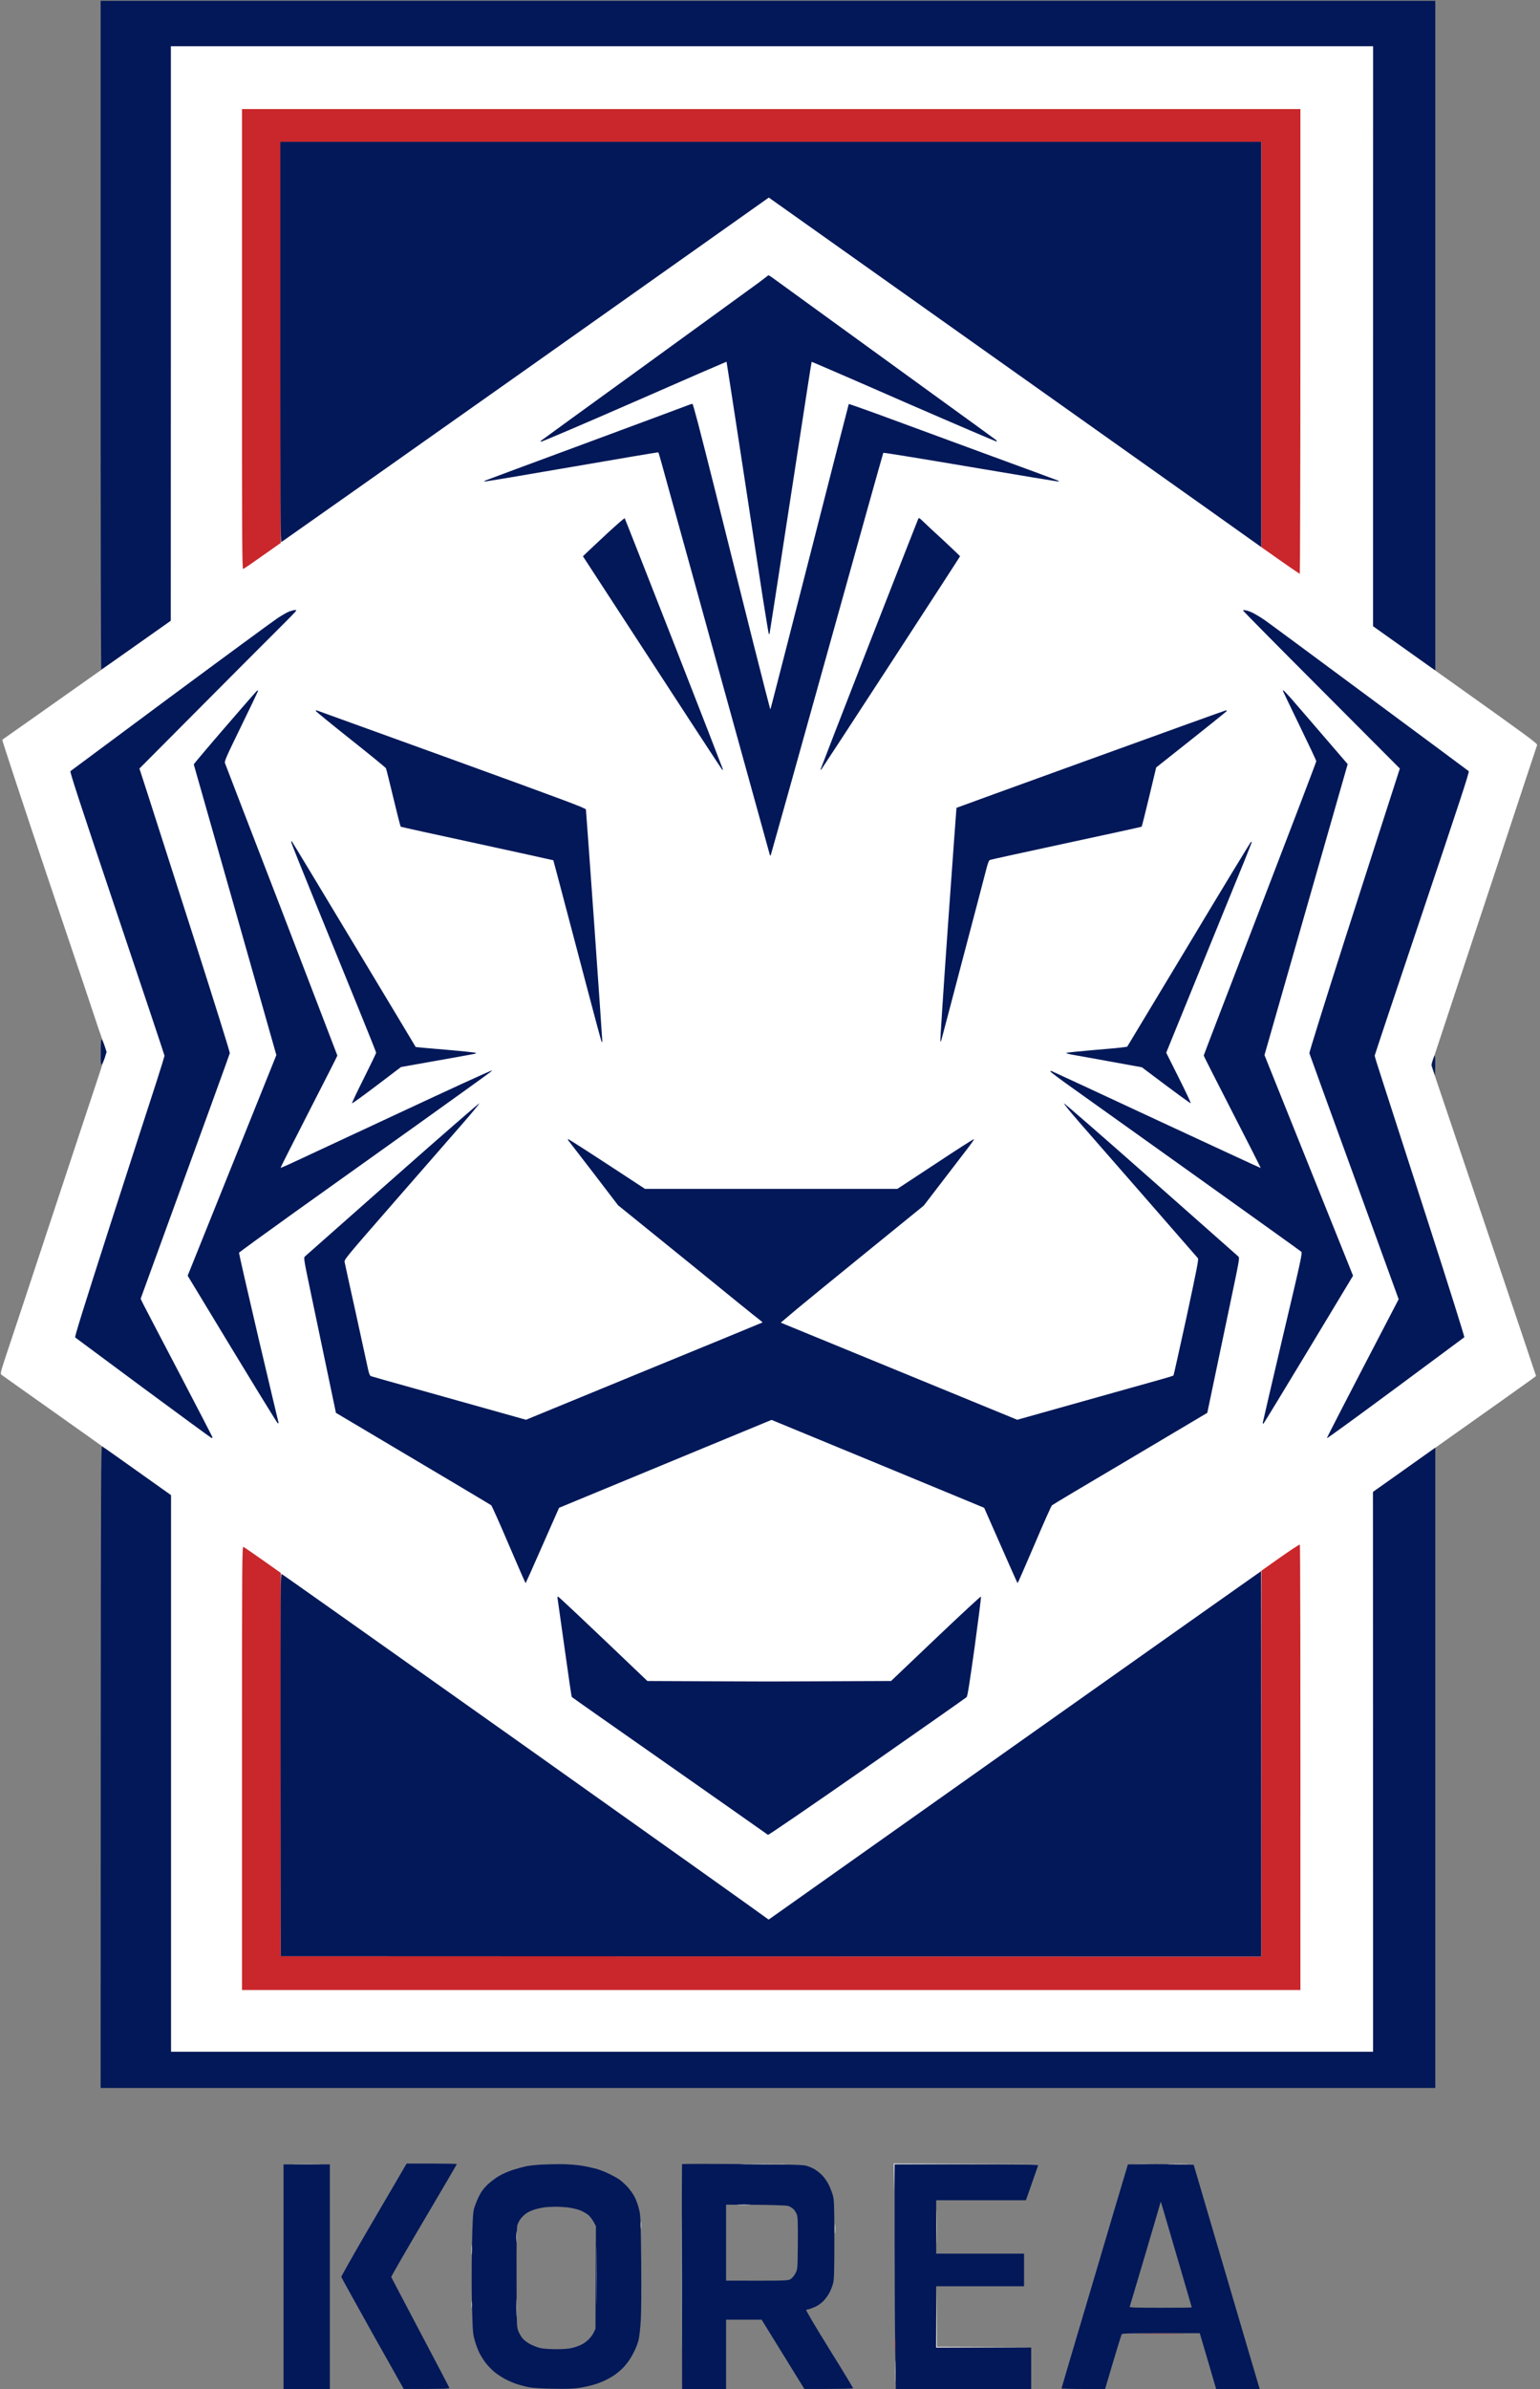 <svg xmlns="http://www.w3.org/2000/svg" viewBox="0 0 129 200" width="129" height="200">
	<rect x="0" y="0" width="129" height="200" fill="#808080" stroke="none"/>
	<style>
		tspan { white-space:pre }
		.shp0 { fill: #021858 } 
		.shp1 { fill: #ffffff } 
		.shp2 { fill: #c9272b } 
	</style>
	<g >
		<path class="shp0" d="M8.43 28.07C8.43 44.87 8.45 56.06 8.49 56.05C8.52 56.04 9.85 55.12 11.43 54L14.31 51.97L14.32 3.87L115.02 3.87L115.02 52.43C118.36 54.81 119.53 55.64 119.78 55.82L120.23 56.13L120.23 0.07L8.43 0.07L8.43 28.07Z" />
		<path class="shp1" d="M14.32 27.92L14.31 51.97C3.42 59.66 0.22 61.91 0.19 61.93C0.16 61.95 1.92 67.29 4.11 73.8C6.31 80.31 8.18 85.87 8.27 86.17C8.37 86.46 8.52 86.88 8.6 87.1C8.69 87.32 8.79 87.64 8.84 87.8C8.92 88.09 8.9 88.15 8.08 90.63C7.61 92.03 5.86 97.32 4.18 102.4C2.5 107.48 0.88 112.39 0.56 113.32C0.04 114.89 0.01 115.01 0.12 115.09C0.18 115.14 2.07 116.48 4.32 118.07C6.56 119.66 8.43 120.98 8.46 121.01C8.5 121.04 9.83 121.99 11.43 123.12L14.32 125.17L14.32 171.77L115.02 171.77L115.01 124.9C125.6 117.41 128.67 115.22 128.67 115.2C128.67 115.18 127.22 110.88 125.45 105.63C123.68 100.39 121.7 94.54 121.06 92.63L119.89 89.17C121.45 84.46 123.43 78.46 125.31 72.8C127.18 67.13 128.73 62.44 128.76 62.37C128.8 62.25 127.91 61.6 121.91 57.33L115.01 52.43L115.02 3.87L14.32 3.87L14.32 27.92Z" />
		<path class="shp2" d="M20.27 28.4C20.27 45.5 20.28 47.66 20.37 47.63C20.43 47.62 21.16 47.12 22 46.52L23.52 45.45L23.48 11.87L105.65 11.87L105.65 45.8C108.11 47.54 108.85 48.04 108.88 48.03C108.9 48.01 108.93 39.26 108.93 28.57L108.93 9.13L20.27 9.13L20.27 28.4Z" />
		<path fill-rule="evenodd" class="shp0" d="M23.48 11.87L105.65 11.87L105.65 45.8L101.22 42.65C98.78 40.92 89.5 34.34 64.4 16.54L64.23 16.66C64.14 16.73 54.97 23.21 43.86 31.07C32.75 38.92 23.61 45.36 23.57 45.38C23.5 45.4 23.48 42.01 23.48 28.63L23.48 11.87ZM64.72 23.26C64.91 23.4 66.85 24.8 69.02 26.38C71.19 27.95 75.3 30.93 78.15 33C81 35.06 83.38 36.79 83.44 36.84C83.49 36.89 83.51 36.95 83.49 36.97C83.46 36.98 79.97 35.49 75.72 33.64C71.48 31.78 68 30.28 67.99 30.29C67.98 30.29 67.83 31.25 67.65 32.4C67.47 33.55 66.68 38.67 65.9 43.77C65.12 48.86 64.47 53.05 64.46 53.07C64.44 53.09 64.42 53.09 64.4 53.07C64.38 53.05 64.16 51.7 63.9 50.07C63.65 48.43 62.86 43.32 62.16 38.7C61.45 34.08 60.87 30.29 60.86 30.28C60.86 30.27 57.37 31.78 53.11 33.65C48.85 35.51 45.34 37.01 45.31 36.98C45.29 36.96 45.28 36.92 45.3 36.91C45.32 36.89 49.23 34.05 54 30.6C58.76 27.14 63.03 24.04 63.49 23.71C63.94 23.37 64.33 23.08 64.35 23.05C64.36 23.02 64.53 23.12 64.72 23.26ZM58 33.81C58.06 33.8 58.6 35.87 59.9 41.05C60.89 45.04 62.34 50.79 63.1 53.83C63.87 56.88 64.51 59.37 64.52 59.38C64.53 59.39 64.6 59.17 64.67 58.88C64.75 58.6 66.22 52.85 67.95 46.1C69.67 39.35 71.09 33.83 71.1 33.82C71.11 33.81 72.2 34.19 73.52 34.67C74.83 35.15 78.72 36.58 82.16 37.85C85.6 39.11 88.5 40.18 88.59 40.22C88.68 40.25 88.72 40.3 88.69 40.31C88.65 40.33 85.34 39.78 81.33 39.1C77.32 38.42 74.02 37.88 73.99 37.91C73.97 37.94 71.85 45.5 69.29 54.7C66.73 63.9 64.6 71.49 64.57 71.57C64.53 71.68 64.5 71.65 64.44 71.4C64.39 71.23 62.69 65.07 60.65 57.7C58.62 50.33 56.55 42.86 56.06 41.1C55.58 39.34 55.17 37.88 55.15 37.87C55.14 37.85 51.87 38.4 47.89 39.09C43.91 39.78 40.62 40.33 40.58 40.31C40.54 40.3 40.59 40.25 40.68 40.22C40.77 40.18 44.51 38.79 48.98 37.14C53.45 35.48 57.29 34.06 57.51 33.97C57.73 33.88 57.95 33.81 58 33.81ZM52.33 43.39C52.35 43.41 54.2 48.11 56.44 53.83C58.68 59.55 60.52 64.29 60.54 64.37C60.57 64.49 60.56 64.49 60.47 64.4C60.41 64.34 57.77 60.31 48.83 46.57L49.12 46.29C49.28 46.13 50.06 45.41 50.85 44.67C51.64 43.94 52.3 43.36 52.33 43.39ZM77.31 43.64C77.49 43.82 78.27 44.55 79.04 45.25C79.8 45.96 80.42 46.55 80.42 46.57C80.42 46.59 77.83 50.58 74.66 55.45C71.49 60.32 68.86 64.34 68.81 64.4C68.76 64.45 68.72 64.47 68.73 64.43C68.74 64.38 70.56 59.69 72.78 53.99C75.01 48.29 76.86 43.56 76.9 43.48C76.97 43.32 76.97 43.32 77.31 43.64ZM24.71 51.07C24.77 51.07 24.82 51.09 24.82 51.12C24.82 51.14 24.22 51.77 23.48 52.5C22.74 53.23 19.78 56.2 11.68 64.34L12.46 66.75C12.89 68.08 14.6 73.41 16.26 78.6C17.92 83.79 19.27 88.09 19.25 88.17C19.24 88.24 17.55 92.9 11.78 108.73L12.02 109.22C12.15 109.48 13.51 112.08 15.03 114.98C16.55 117.89 17.8 120.3 17.8 120.33C17.8 120.37 17.75 120.39 17.7 120.37C17.64 120.35 15.08 118.47 11.99 116.19C8.91 113.91 6.35 112.01 6.3 111.97C6.24 111.92 6.85 109.96 9.3 102.33C11 97.07 12.7 91.8 13.09 90.62C13.47 89.43 13.78 88.43 13.78 88.38C13.78 88.34 11.99 82.97 9.8 76.47C6.65 67.1 5.84 64.62 5.9 64.56C5.95 64.52 9.71 61.73 14.25 58.36C18.8 54.99 22.85 52.02 23.25 51.75C23.66 51.48 24.12 51.22 24.29 51.17C24.45 51.12 24.64 51.07 24.71 51.07ZM104.37 51.1C104.5 51.12 104.79 51.23 105.01 51.34C105.23 51.46 105.66 51.72 105.95 51.92C106.24 52.12 110.19 55.04 114.71 58.39C119.24 61.74 122.98 64.52 123.03 64.56C123.1 64.62 122.28 67.1 119.13 76.47C116.94 82.97 115.15 88.34 115.15 88.38C115.15 88.43 115.46 89.43 115.85 90.62C116.23 91.8 117.93 97.07 119.63 102.33C121.33 107.59 122.69 111.92 122.66 111.95C122.63 111.97 120.04 113.9 116.89 116.23C113.74 118.56 111.16 120.44 111.15 120.4C111.14 120.36 112.49 117.73 117.16 108.77L113.44 98.53C111.39 92.91 109.7 88.24 109.68 88.17C109.67 88.09 111.01 83.79 112.67 78.6C114.34 73.41 116.05 68.08 117.26 64.34L110.69 57.75C107.07 54.13 104.12 51.14 104.12 51.11C104.13 51.08 104.24 51.07 104.37 51.1ZM21.56 57.8C21.59 57.8 21.61 57.82 21.61 57.85C21.61 57.88 20.98 59.21 20.2 60.8C18.91 63.45 18.79 63.72 18.85 63.9C18.89 64.01 21.02 69.55 23.59 76.2C26.15 82.86 28.25 88.33 28.26 88.37C28.26 88.4 27.18 90.53 25.87 93.08C24.56 95.64 23.49 97.75 23.5 97.77C23.51 97.78 24.11 97.53 24.82 97.19C25.54 96.86 29.44 95.04 33.49 93.15C37.54 91.26 40.94 89.69 41.25 89.6L41.08 89.75C40.99 89.83 38.32 91.75 35.16 94.01C32 96.27 27.3 99.62 24.72 101.46C22.15 103.3 20.03 104.84 20.02 104.88C20.01 104.93 20.74 108.12 21.64 111.97C22.55 115.82 23.3 119 23.32 119.05C23.34 119.1 23.32 119.15 23.28 119.17C23.25 119.19 21.53 116.41 15.72 106.8L23.15 88.33L19.7 76.18C17.8 69.5 16.24 64.01 16.23 63.99C16.23 63.96 17.41 62.56 18.87 60.87C20.32 59.19 21.53 57.8 21.56 57.8ZM107.51 57.8C107.53 57.8 107.81 58.09 108.13 58.45C108.44 58.81 109.64 60.19 112.89 63.97L105.92 88.33L113.34 106.8L109.65 112.92C107.62 116.28 105.92 119.08 105.87 119.13C105.79 119.22 105.78 119.22 105.78 119.1C105.79 119.03 106.54 115.8 107.45 111.93C108.99 105.42 109.11 104.89 109 104.79C108.94 104.73 104.9 101.84 100.03 98.36C95.15 94.88 90.46 91.53 89.59 90.91C88.73 90.3 88.01 89.75 87.99 89.71C87.97 89.66 88.01 89.65 88.09 89.67C88.16 89.7 92.13 91.53 96.9 93.76C101.68 95.98 105.59 97.79 105.6 97.78C105.62 97.77 104.55 95.67 103.23 93.1C101.91 90.53 100.83 88.4 100.83 88.37C100.83 88.33 102.96 82.8 105.55 76.07C108.14 69.34 110.26 63.79 110.26 63.73C110.27 63.68 109.63 62.34 108.86 60.75C108.09 59.16 107.46 57.85 107.46 57.83C107.46 57.81 107.48 57.8 107.51 57.8ZM26.55 59.48C26.61 59.5 31.7 61.34 37.86 63.57C47.28 66.99 49.06 67.65 49.08 67.77C49.09 67.84 49.41 72.19 49.78 77.43C50.15 82.68 50.45 87.04 50.45 87.13C50.44 87.29 50.44 87.29 50.38 87.17C50.34 87.09 49.82 85.14 49.21 82.83C48.6 80.52 47.71 77.15 47.23 75.33C46.75 73.52 46.36 72.03 46.35 72.02C46.34 72.01 43.47 71.38 39.98 70.62C36.48 69.87 33.6 69.23 33.57 69.21C33.54 69.19 33.26 68.1 32.95 66.8C32.64 65.5 32.36 64.38 32.33 64.32C32.31 64.26 30.97 63.17 29.37 61.9C27.77 60.63 26.46 59.56 26.45 59.52C26.44 59.48 26.49 59.46 26.55 59.48ZM102.69 59.47C102.73 59.47 102.77 59.49 102.77 59.52C102.77 59.54 101.44 60.62 96.85 64.25L96.26 66.71C95.94 68.06 95.65 69.19 95.63 69.21C95.6 69.23 92.76 69.85 89.32 70.59C85.88 71.33 83.01 71.96 82.93 71.99C82.83 72.04 82.75 72.24 82.58 72.91C82.46 73.38 81.58 76.74 80.62 80.37C79.67 84 78.87 87.02 78.85 87.08C78.83 87.15 78.8 87.2 78.77 87.2C78.74 87.2 79.03 82.8 79.41 77.42C79.8 72.04 80.11 67.63 80.12 67.63C80.12 67.62 85.18 65.79 91.36 63.55C97.55 61.31 102.64 59.47 102.69 59.47ZM24.44 70.43C24.47 70.45 26.81 74.33 29.65 79.05C32.49 83.77 34.82 87.64 34.82 87.65C34.82 87.66 35.96 87.77 37.35 87.88C38.74 88 39.88 88.12 39.88 88.15C39.88 88.18 39.81 88.21 39.73 88.23C39.64 88.25 38.23 88.51 33.59 89.33L31.56 90.87C30.45 91.71 29.52 92.38 29.49 92.37C29.46 92.35 29.91 91.4 30.48 90.27C31.05 89.13 31.51 88.17 31.51 88.13C31.51 88.1 30.82 86.36 29.97 84.28C29.12 82.2 27.52 78.28 26.42 75.57C25.31 72.85 24.4 70.58 24.4 70.51C24.39 70.45 24.41 70.41 24.44 70.43ZM104.8 70.47C104.82 70.47 104.85 70.49 104.85 70.52C104.85 70.54 104.57 71.24 104.24 72.07C103.9 72.89 102.29 76.84 97.69 88.13L98.74 90.23C99.32 91.38 99.77 92.34 99.74 92.36C99.72 92.38 98.78 91.71 95.65 89.35L92.84 88.84C91.29 88.56 89.87 88.3 89.67 88.27C89.48 88.23 89.32 88.18 89.32 88.15C89.32 88.12 90.34 88.02 91.58 87.91C92.82 87.81 93.97 87.71 94.42 87.63L99.59 79.05C102.42 74.33 104.77 70.47 104.8 70.47ZM8.52 87.02C8.56 87.03 8.67 87.28 8.93 88.07L8.77 88.58C8.67 88.86 8.56 89.1 8.51 89.11C8.45 89.13 8.43 88.89 8.44 88.06C8.44 87.29 8.47 87 8.52 87.02ZM120.22 88.7C120.23 88.92 120.23 89.31 120.2 90.03L120.05 89.58C119.91 89.15 119.9 89.12 120.01 88.78C120.07 88.59 120.14 88.4 120.16 88.37C120.18 88.33 120.21 88.48 120.22 88.7ZM40.15 92.37C40.18 92.38 39.51 93.2 38.65 94.18C37.79 95.16 35.23 98.1 32.96 100.7C28.87 105.39 28.83 105.44 28.87 105.67C28.89 105.8 29.32 107.74 29.82 110C30.31 112.25 30.77 114.34 30.83 114.63C30.92 115.03 30.98 115.17 31.08 115.21C31.15 115.24 32.82 115.71 34.79 116.26C36.76 116.81 39.65 117.62 44.06 118.86L53.96 114.79C59.41 112.56 63.87 110.72 63.88 110.71C63.89 110.71 63.74 110.58 63.55 110.43C63.35 110.29 61.24 108.58 58.85 106.63C56.45 104.69 53.88 102.6 51.77 100.9L49.73 98.23C48.6 96.77 47.65 95.53 47.61 95.48C47.57 95.44 47.56 95.38 47.59 95.37C47.62 95.35 49.08 96.28 54.03 99.53L75.17 99.53L78.35 97.44C80.1 96.28 81.55 95.35 81.58 95.37C81.61 95.39 81.35 95.76 81.01 96.2C80.67 96.65 79.71 97.89 77.38 100.93L72.53 104.87C69.86 107.04 67.26 109.16 66.75 109.59C66.24 110.02 65.73 110.45 65.4 110.73L65.67 110.84C65.82 110.9 70.27 112.73 85.21 118.86L90.8 117.29C93.87 116.43 96.8 115.61 97.32 115.46C97.83 115.32 98.27 115.18 98.3 115.15C98.32 115.12 98.81 112.92 99.39 110.27C100.28 106.12 100.42 105.42 100.34 105.33C100.29 105.28 98.33 103.03 95.98 100.33C93.63 97.64 91.11 94.75 90.38 93.92C89.65 93.08 89.09 92.39 89.12 92.37C89.16 92.35 92.43 95.2 96.4 98.71C100.36 102.21 103.66 105.13 103.73 105.19C103.85 105.3 103.82 105.44 103.11 108.83C102.7 110.78 102.09 113.7 101.13 118.28L94.68 122.11C91.12 124.21 88.17 125.97 88.12 126.02C88.06 126.07 87.4 127.55 86.65 129.32C85.89 131.09 85.26 132.54 85.24 132.54C85.22 132.54 84.59 131.12 82.44 126.23L78.6 124.64C76.5 123.77 72.49 122.11 64.63 118.87L59.57 120.96C56.78 122.11 52.77 123.77 46.83 126.23L45.44 129.38C44.68 131.12 44.04 132.54 44.03 132.54C44.01 132.54 43.38 131.09 42.62 129.32C41.87 127.55 41.2 126.07 41.15 126.02C41.09 125.97 38.14 124.21 28.14 118.28L27.52 115.32C27.18 113.7 26.57 110.78 26.16 108.83C25.45 105.44 25.42 105.3 25.54 105.19C25.61 105.13 28.91 102.21 32.87 98.71C36.84 95.2 40.12 92.35 40.15 92.37ZM8.56 121.1C8.62 121.12 9.94 122.05 14.32 125.17L14.32 171.77L115.02 171.77L115.01 124.9L116.47 123.87C117.27 123.3 118.45 122.47 120.23 121.2L120.23 174.8L8.43 174.8L8.44 147.93C8.45 123.37 8.46 121.06 8.56 121.1Z" />
		<path class="shp2" d="M107.23 130.39L105.66 131.5L105.65 163.8L23.52 163.77L23.52 131.68C21.18 130.02 20.45 129.53 20.39 129.5C20.28 129.47 20.27 130.38 20.27 148.03L20.27 166.6L108.93 166.6C108.94 136.17 108.92 129.33 108.88 129.31C108.84 129.29 108.1 129.78 107.23 130.39Z" />
		<path fill-rule="evenodd" class="shp0" d="M105.63 131.54C105.64 131.53 105.65 138.79 105.65 163.8L23.52 163.77L23.5 147.75C23.49 133.54 23.5 131.74 23.59 131.77C23.64 131.78 32.83 138.29 44.01 146.21C55.19 154.14 64.34 160.65 64.35 160.68C64.36 160.71 64.42 160.69 64.48 160.64C64.55 160.59 73.83 154.02 85.11 146.04C96.39 138.06 105.62 131.54 105.63 131.54ZM82.17 133.66C82.2 133.68 81.96 135.56 81.65 137.83C81.21 140.96 81.05 141.99 80.97 142.08C80.91 142.14 77.16 144.77 72.63 147.93C67.9 151.22 64.37 153.64 64.33 153.61C64.3 153.58 60.59 150.98 56.1 147.83C51.61 144.69 47.92 142.1 47.9 142.07C47.87 142.05 47.61 140.26 47.31 138.1C47.01 135.94 46.74 134.05 46.72 133.92C46.68 133.73 46.69 133.66 46.75 133.67C46.8 133.67 48.5 135.26 54.23 140.73L58.86 140.75C61.41 140.76 63.9 140.77 64.4 140.77C64.9 140.77 67.4 140.76 74.64 140.73L78.38 137.17C80.44 135.21 82.15 133.63 82.17 133.66Z" />
		<path class="shp1" d="M24.69 181.18C25.22 181.19 26.11 181.19 26.66 181.18C27.22 181.17 26.78 181.16 25.69 181.16C24.61 181.16 24.16 181.17 24.69 181.18Z" />
		<path fill-rule="evenodd" class="shp0" d="M34.06 181.13L36.17 181.13C37.32 181.13 38.27 181.15 38.27 181.17C38.27 181.19 37.03 183.31 35.51 185.88C33.99 188.45 32.76 190.59 32.77 190.63C32.79 190.67 33.88 192.74 35.19 195.23C36.51 197.73 37.61 199.82 37.63 199.88C37.67 199.99 37.55 200 33.82 200L31.21 195.36C29.78 192.8 28.6 190.67 28.59 190.62C28.58 190.57 29.6 188.77 30.85 186.62C32.11 184.46 33.35 182.35 33.6 181.92L34.06 181.13ZM47.2 181.18C47.68 181.19 48.38 181.25 48.74 181.31C49.11 181.37 49.66 181.49 49.96 181.57C50.27 181.66 50.75 181.85 51.03 181.99C51.32 182.13 51.69 182.33 51.85 182.44C52.02 182.56 52.34 182.84 52.56 183.08C52.78 183.32 53.06 183.71 53.18 183.96C53.3 184.2 53.46 184.65 53.53 184.95C53.66 185.46 53.67 185.75 53.71 189.33C53.73 191.74 53.72 193.6 53.67 194.33C53.63 194.97 53.55 195.68 53.49 195.9C53.44 196.12 53.29 196.51 53.17 196.77C53.05 197.02 52.85 197.38 52.72 197.57C52.6 197.75 52.36 198.05 52.19 198.23C52.02 198.4 51.72 198.66 51.52 198.8C51.32 198.94 50.97 199.14 50.75 199.25C50.53 199.36 50.11 199.53 49.81 199.62C49.52 199.71 48.96 199.84 48.58 199.9C48.01 199.99 47.57 200 46.33 199.98C45.35 199.96 44.62 199.92 44.29 199.85C44.02 199.8 43.58 199.68 43.32 199.6C43.07 199.52 42.63 199.33 42.35 199.19C42.08 199.05 41.66 198.78 41.42 198.58C41.19 198.39 40.85 198.04 40.67 197.8C40.49 197.56 40.26 197.19 40.15 196.97C40.04 196.75 39.87 196.3 39.78 195.97C39.61 195.4 39.6 195.25 39.54 193.2C39.5 191.85 39.5 189.96 39.53 188.17C39.58 185.87 39.62 185.22 39.71 184.9C39.77 184.68 39.94 184.25 40.09 183.93C40.29 183.51 40.47 183.26 40.8 182.93C41.05 182.69 41.49 182.35 41.78 182.18C42.08 182 42.61 181.77 42.96 181.66C43.3 181.55 43.82 181.41 44.09 181.35C44.37 181.3 44.99 181.23 45.46 181.21C45.94 181.19 46.73 181.17 47.2 181.18ZM44.83 184.96C44.63 185.02 44.34 185.14 44.19 185.23C44.05 185.31 43.81 185.51 43.68 185.67C43.54 185.83 43.39 186.1 43.34 186.27C43.28 186.5 43.26 187.54 43.27 190.67C43.28 194.64 43.28 194.78 43.41 195.13C43.49 195.34 43.65 195.62 43.78 195.77C43.9 195.91 44.18 196.13 44.4 196.24C44.62 196.36 44.98 196.5 45.2 196.56C45.47 196.63 45.91 196.66 46.57 196.67C47.23 196.67 47.67 196.63 47.94 196.56C48.16 196.51 48.49 196.39 48.68 196.3C48.86 196.22 49.14 196.02 49.29 195.87C49.45 195.72 49.65 195.46 49.73 195.28L49.88 194.97L49.92 186.37C49.61 185.76 49.42 185.54 49.21 185.38C49.03 185.25 48.7 185.07 48.48 185C48.25 184.93 47.85 184.84 47.57 184.8C47.3 184.77 46.81 184.74 46.5 184.74C46.19 184.75 45.77 184.77 45.56 184.8C45.36 184.83 45.03 184.9 44.83 184.96ZM62.18 181.17C66.19 181.21 67.28 181.23 67.54 181.31C67.73 181.36 68.03 181.49 68.21 181.59C68.4 181.7 68.69 181.93 68.87 182.11C69.05 182.29 69.29 182.64 69.42 182.9C69.55 183.16 69.7 183.56 69.77 183.8C69.87 184.19 69.89 184.59 69.89 187.5C69.89 190.07 69.87 190.85 69.79 191.13C69.74 191.34 69.61 191.68 69.5 191.9C69.39 192.12 69.16 192.44 68.99 192.62C68.82 192.8 68.52 193.01 68.33 193.1C68.14 193.19 67.9 193.28 67.8 193.31C67.69 193.33 67.57 193.36 67.53 193.37C67.48 193.39 68.2 194.61 69.45 196.63C70.56 198.41 71.46 199.9 71.46 199.93C71.46 199.98 70.73 200 67.38 200L63.8 194.2L60.82 194.2L60.82 200L57.14 200L57.12 190.62C57.11 185.46 57.12 181.21 57.13 181.18C57.14 181.15 59.41 181.15 62.18 181.17ZM60.82 190.93C66 190.94 66.01 190.94 66.24 190.79C66.38 190.7 66.54 190.49 66.64 190.3C66.81 189.97 66.81 189.96 66.83 187.83C66.84 186.1 66.83 185.64 66.75 185.4C66.69 185.24 66.56 185.02 66.44 184.92C66.33 184.82 66.13 184.7 65.99 184.67C65.85 184.63 64.63 184.59 63.28 184.58L60.82 184.57L60.82 190.93Z" />
		<path class="shp1" d="M62.36 181.18C63.22 181.19 64.65 181.19 65.54 181.18C66.42 181.17 65.71 181.16 63.96 181.16C62.22 181.16 61.49 181.17 62.36 181.18ZM74.89 182.28L74.9 183.43L74.94 181.2L87.01 181.17L74.87 181.13L74.89 182.28ZM95.18 181.18C95.58 181.19 96.21 181.19 96.58 181.18C96.95 181.17 96.62 181.16 95.85 181.16C95.07 181.16 94.77 181.17 95.18 181.18Z" />
		<path fill-rule="evenodd" class="shp0" d="M99.99 181.23L102.62 190.17C104.06 195.08 105.31 199.3 105.52 200L101.87 200L101.31 198.08C101 197.03 100.69 195.98 100.5 195.33L97.27 195.33C94.71 195.33 94.03 195.35 93.97 195.41C93.93 195.46 93.6 196.51 92.57 200L90.74 200C89.74 200 88.92 199.98 88.92 199.95C88.92 199.92 90.1 195.94 91.54 191.1C92.97 186.26 94.22 182.05 94.48 181.2L95.83 181.18C96.58 181.17 97.82 181.18 99.99 181.23ZM95.94 188.72C95.23 191.09 94.65 193.07 94.63 193.12C94.61 193.18 95.16 193.2 97.22 193.2C98.65 193.2 99.83 193.19 99.83 193.17C99.83 193.15 99.25 191.18 98.55 188.78C97.85 186.39 97.27 184.4 97.25 184.37C97.24 184.33 97.23 184.32 97.22 184.35C97.22 184.38 96.64 186.34 95.94 188.72Z" />
		<path class="shp1" d="M97.99 181.18C98.39 181.19 99.02 181.19 99.39 181.18C99.76 181.17 99.43 181.16 98.66 181.16C97.88 181.16 97.58 181.17 97.99 181.18Z" />
		<path class="shp0" d="M23.75 190.6L23.75 200L27.63 200L27.63 181.2L23.75 181.2L23.75 190.6ZM74.94 187.25C74.94 190.58 74.96 194.81 74.99 196.65L75.04 200L86.38 200L86.38 196.53L78.42 196.53L78.42 191.4L85.78 191.4L85.78 188.67L78.42 188.67L78.42 184.2L85.94 184.2C86.71 182 86.94 181.33 86.96 181.28C86.98 181.22 85.74 181.2 80.96 181.2L74.94 181.2L74.94 187.25Z" />
		<path class="shp1" d="M57.11 191.17C57.11 196.04 57.11 198.02 57.12 195.57C57.13 193.11 57.13 189.12 57.12 186.7C57.11 184.28 57.11 186.29 57.11 191.17ZM78.45 186.43C78.45 187.68 78.46 188.18 78.47 187.53C78.48 186.89 78.48 185.87 78.47 185.27C78.46 184.66 78.45 185.19 78.45 186.43ZM61.82 184.58C62.06 184.6 62.48 184.6 62.76 184.58C63.04 184.57 62.84 184.56 62.33 184.56C61.81 184.56 61.58 184.57 61.82 184.58ZM53.68 186.3C53.68 186.56 53.7 186.65 53.71 186.5C53.72 186.35 53.72 186.14 53.71 186.03C53.69 185.92 53.68 186.04 53.68 186.3ZM69.94 186.6C69.94 186.95 69.96 187.08 69.97 186.9C69.98 186.72 69.98 186.43 69.97 186.27C69.96 186.1 69.94 186.25 69.94 186.6ZM43.25 187.27C43.25 187.69 43.26 187.85 43.27 187.63C43.29 187.41 43.29 187.07 43.27 186.87C43.26 186.66 43.25 186.84 43.25 187.27ZM49.95 190.5C49.95 192.66 49.95 193.53 49.96 192.43C49.97 191.33 49.97 189.56 49.96 188.5C49.95 187.44 49.95 188.34 49.95 190.5ZM39.5 188.37C39.5 188.73 39.51 188.87 39.53 188.67C39.54 188.47 39.54 188.16 39.53 188C39.51 187.84 39.5 188 39.5 188.37ZM78.43 193.95L78.42 196.53L86.41 196.5L78.48 196.47L78.45 191.37L78.43 193.95ZM43.25 193.23C43.25 193.93 43.26 194.2 43.27 193.83C43.28 193.47 43.28 192.9 43.27 192.57C43.26 192.24 43.25 192.54 43.25 193.23ZM39.5 192.93C39.5 193.21 39.51 193.33 39.52 193.2C39.54 193.07 39.54 192.85 39.52 192.7C39.51 192.55 39.5 192.66 39.5 192.93Z" />
		<path class="shp2" d="M95.58 195.38C96.46 195.39 97.94 195.39 98.86 195.38C99.78 195.37 99.06 195.36 97.25 195.36C95.45 195.36 94.7 195.37 95.58 195.38ZM74.96 196.3C74.96 196.74 74.97 196.9 74.99 196.67C75 196.43 75 196.07 74.99 195.87C74.97 195.66 74.96 195.86 74.96 196.3Z" />
		<path class="shp1" d="M74.97 198.53C74.97 199.36 74.98 199.69 74.99 199.27C75 198.84 75 198.17 74.99 197.77C74.98 197.36 74.97 197.71 74.97 198.53Z" />
	</g>
</svg>